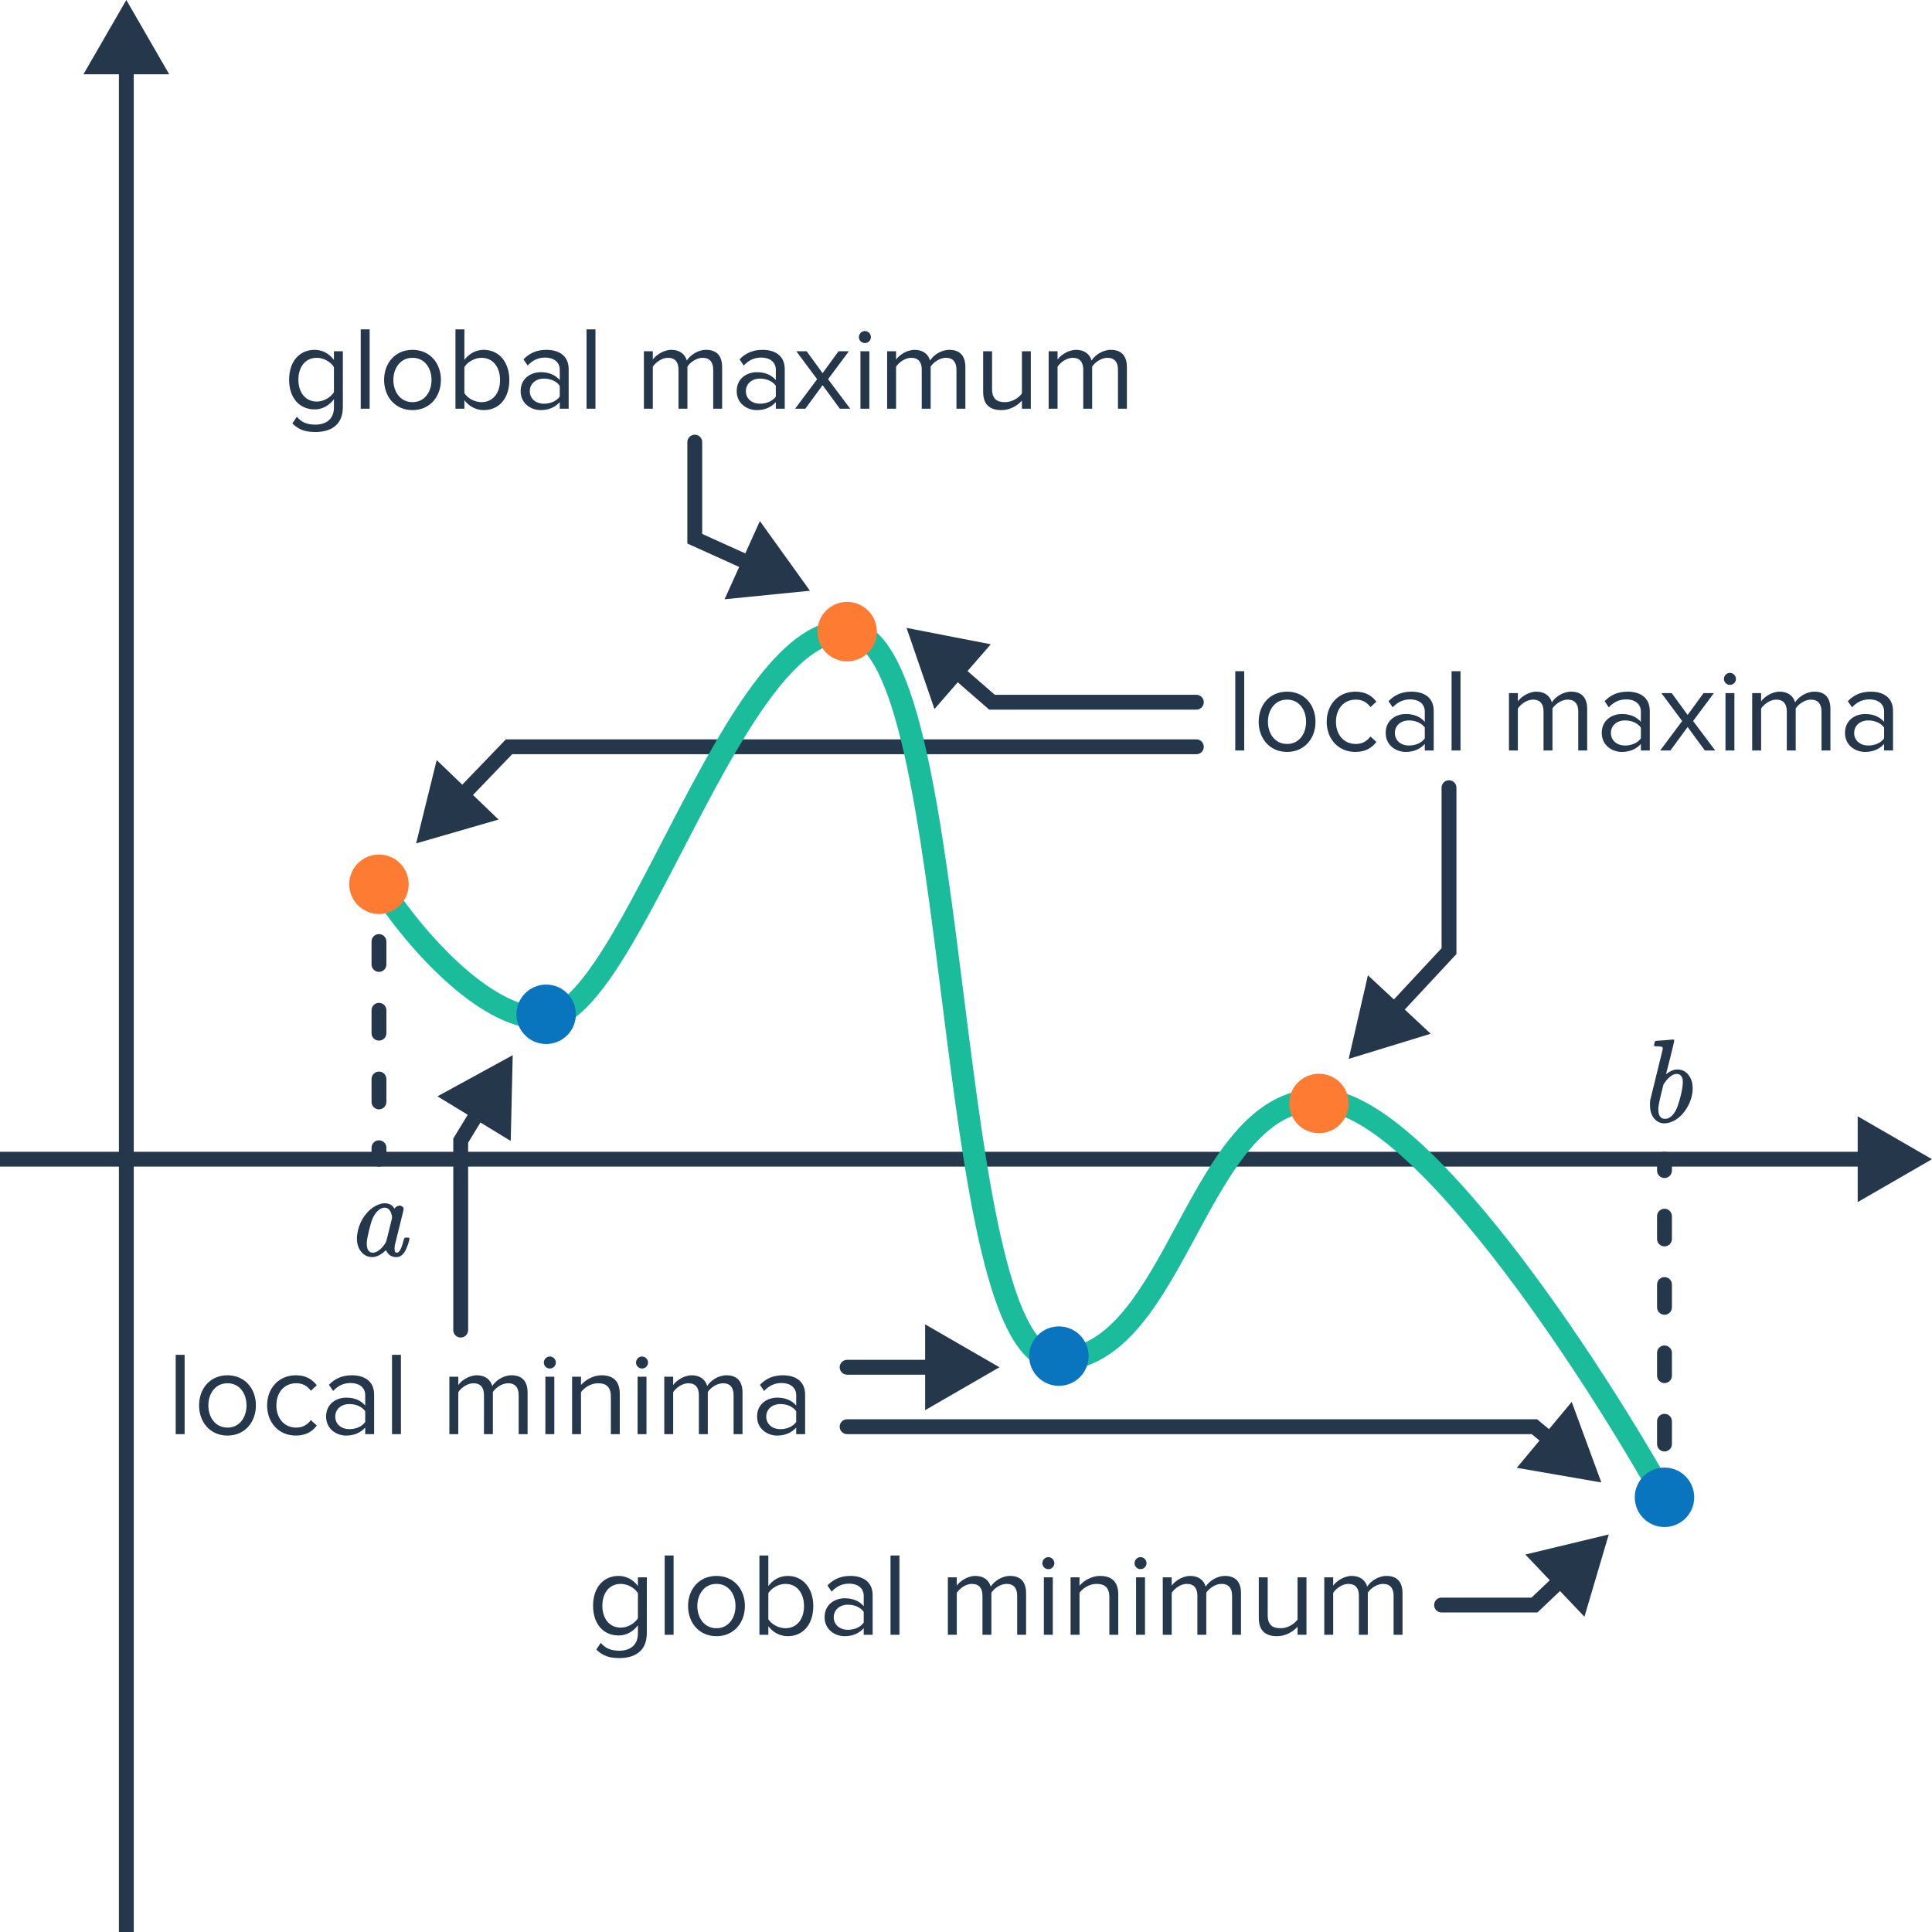 <svg width="260" height="260" viewBox="0 0 260 260" fill="none" xmlns="http://www.w3.org/2000/svg">
<g clip-path="url(#clip0_6659_18672)">
<path d="M161 101.5C161.552 101.5 162 101.052 162 100.5C162 99.948 161.552 99.5 161 99.5V101.5ZM68.5 100.5V99.5H68.074L67.779 99.807L68.5 100.5ZM56 113.5L67.093 110.293L58.769 102.29L56 113.5ZM161 99.5H68.5V101.5H161V99.5ZM67.779 99.807L61.517 106.319L62.959 107.706L69.221 101.193L67.779 99.807Z" fill="#25374B"/>
<path fill-rule="evenodd" clip-rule="evenodd" d="M51 118C51.552 118 52 118.448 52 119V120.542C52 121.094 51.552 121.542 51 121.542C50.448 121.542 50 121.094 50 120.542V119C50 118.448 50.448 118 51 118ZM51 125.708C51.552 125.708 52 126.156 52 126.708V129.792C52 130.344 51.552 130.792 51 130.792C50.448 130.792 50 130.344 50 129.792V126.708C50 126.156 50.448 125.708 51 125.708ZM51 134.958C51.552 134.958 52 135.406 52 135.958V139.042C52 139.594 51.552 140.042 51 140.042C50.448 140.042 50 139.594 50 139.042V135.958C50 135.406 50.448 134.958 51 134.958ZM51 144.208C51.552 144.208 52 144.656 52 145.208V148.292C52 148.844 51.552 149.292 51 149.292C50.448 149.292 50 148.844 50 148.292V145.208C50 144.656 50.448 144.208 51 144.208ZM51 153.458C51.552 153.458 52 153.906 52 154.458V156C52 156.552 51.552 157 51 157C50.448 157 50 156.552 50 156V154.458C50 153.906 50.448 153.458 51 153.458Z" fill="#25374B"/>
<path d="M17 0L11.226 10H22.773L17 0ZM18 260V9H16V260H18Z" fill="#25374B"/>
<path d="M0 155C-0.552 155 -1 155.448 -1 156C-1 156.552 -0.552 157 0 157V155ZM260 156L250 150.226V161.774L260 156ZM0 157L251 157V155L0 155V157Z" fill="#25374B"/>
<path d="M51 119C56.5 127.5 66 137.5 73.5 137C85 136.233 99 83 114.5 85C130 87 126.5 183.5 142.5 183C158.5 182.5 161 148 177.5 148C190.7 148 214 183.667 224 201.5" stroke="#1ABC9C" stroke-width="3" stroke-linecap="round"/>
<path d="M167.439 101H166.239V90.328H167.439V101ZM173.209 101.192C170.857 101.192 169.385 99.368 169.385 97.128C169.385 94.888 170.857 93.08 173.209 93.08C175.561 93.08 177.033 94.888 177.033 97.128C177.033 99.368 175.561 101.192 173.209 101.192ZM173.209 100.12C174.857 100.12 175.769 98.712 175.769 97.128C175.769 95.56 174.857 94.152 173.209 94.152C171.561 94.152 170.633 95.56 170.633 97.128C170.633 98.712 171.561 100.12 173.209 100.12ZM182.397 101.192C180.093 101.192 178.541 99.432 178.541 97.128C178.541 94.84 180.093 93.08 182.397 93.08C183.805 93.08 184.637 93.656 185.229 94.424L184.429 95.16C183.917 94.456 183.261 94.152 182.461 94.152C180.813 94.152 179.789 95.416 179.789 97.128C179.789 98.84 180.813 100.12 182.461 100.12C183.261 100.12 183.917 99.8 184.429 99.112L185.229 99.848C184.637 100.616 183.805 101.192 182.397 101.192ZM192.943 101H191.743V100.12C191.103 100.824 190.223 101.192 189.183 101.192C187.871 101.192 186.479 100.312 186.479 98.632C186.479 96.904 187.871 96.088 189.183 96.088C190.239 96.088 191.119 96.424 191.743 97.144V95.752C191.743 94.712 190.911 94.12 189.791 94.12C188.863 94.12 188.111 94.456 187.423 95.192L186.863 94.36C187.695 93.496 188.687 93.08 189.951 93.08C191.583 93.08 192.943 93.816 192.943 95.688V101ZM189.615 100.328C190.463 100.328 191.279 100.008 191.743 99.368V97.912C191.279 97.272 190.463 96.952 189.615 96.952C188.495 96.952 187.711 97.656 187.711 98.648C187.711 99.624 188.495 100.328 189.615 100.328ZM196.548 101H195.348V90.328H196.548V101ZM213.595 101H212.395V95.752C212.395 94.776 211.963 94.152 210.971 94.152C210.171 94.152 209.323 94.728 208.923 95.336V101H207.723V95.752C207.723 94.776 207.307 94.152 206.299 94.152C205.515 94.152 204.683 94.728 204.267 95.352V101H203.067V93.272H204.267V94.392C204.587 93.896 205.627 93.08 206.763 93.08C207.947 93.08 208.619 93.72 208.843 94.52C209.275 93.816 210.315 93.08 211.435 93.08C212.843 93.08 213.595 93.864 213.595 95.416V101ZM222.021 101H220.821V100.12C220.181 100.824 219.301 101.192 218.261 101.192C216.949 101.192 215.557 100.312 215.557 98.632C215.557 96.904 216.949 96.088 218.261 96.088C219.317 96.088 220.197 96.424 220.821 97.144V95.752C220.821 94.712 219.989 94.12 218.869 94.12C217.941 94.12 217.189 94.456 216.501 95.192L215.941 94.36C216.773 93.496 217.765 93.08 219.029 93.08C220.661 93.08 222.021 93.816 222.021 95.688V101ZM218.693 100.328C219.541 100.328 220.357 100.008 220.821 99.368V97.912C220.357 97.272 219.541 96.952 218.693 96.952C217.573 96.952 216.789 97.656 216.789 98.648C216.789 99.624 217.573 100.328 218.693 100.328ZM230.827 101H229.435L227.115 97.832L224.795 101H223.419L226.379 97.032L223.579 93.272H224.971L227.115 96.216L229.259 93.272H230.651L227.851 97.032L230.827 101ZM232.8 92.168C232.368 92.168 232 91.816 232 91.368C232 90.92 232.368 90.552 232.8 90.552C233.248 90.552 233.616 90.92 233.616 91.368C233.616 91.816 233.248 92.168 232.8 92.168ZM233.408 101H232.208V93.272H233.408V101ZM246.33 101H245.13V95.752C245.13 94.776 244.698 94.152 243.706 94.152C242.906 94.152 242.058 94.728 241.658 95.336V101H240.458V95.752C240.458 94.776 240.042 94.152 239.034 94.152C238.25 94.152 237.418 94.728 237.002 95.352V101H235.802V93.272H237.002V94.392C237.322 93.896 238.362 93.08 239.498 93.08C240.682 93.08 241.354 93.72 241.578 94.52C242.01 93.816 243.05 93.08 244.17 93.08C245.578 93.08 246.33 93.864 246.33 95.416V101ZM254.755 101H253.555V100.12C252.915 100.824 252.035 101.192 250.995 101.192C249.683 101.192 248.291 100.312 248.291 98.632C248.291 96.904 249.683 96.088 250.995 96.088C252.051 96.088 252.931 96.424 253.555 97.144V95.752C253.555 94.712 252.723 94.12 251.603 94.12C250.675 94.12 249.923 94.456 249.235 95.192L248.675 94.36C249.507 93.496 250.499 93.08 251.763 93.08C253.395 93.08 254.755 93.816 254.755 95.688V101ZM251.427 100.328C252.275 100.328 253.091 100.008 253.555 99.368V97.912C253.091 97.272 252.275 96.952 251.427 96.952C250.307 96.952 249.523 97.656 249.523 98.648C249.523 99.624 250.307 100.328 251.427 100.328Z" fill="#25374B"/>
<path d="M24.845 193H23.645V182.328H24.845V193ZM30.615 193.192C28.263 193.192 26.791 191.368 26.791 189.128C26.791 186.888 28.263 185.08 30.615 185.08C32.967 185.08 34.439 186.888 34.439 189.128C34.439 191.368 32.967 193.192 30.615 193.192ZM30.615 192.12C32.263 192.12 33.175 190.712 33.175 189.128C33.175 187.56 32.263 186.152 30.615 186.152C28.967 186.152 28.039 187.56 28.039 189.128C28.039 190.712 28.967 192.12 30.615 192.12ZM39.803 193.192C37.499 193.192 35.947 191.432 35.947 189.128C35.947 186.84 37.499 185.08 39.803 185.08C41.211 185.08 42.043 185.656 42.635 186.424L41.835 187.16C41.323 186.456 40.667 186.152 39.867 186.152C38.219 186.152 37.195 187.416 37.195 189.128C37.195 190.84 38.219 192.12 39.867 192.12C40.667 192.12 41.323 191.8 41.835 191.112L42.635 191.848C42.043 192.616 41.211 193.192 39.803 193.192ZM50.349 193H49.149V192.12C48.509 192.824 47.629 193.192 46.589 193.192C45.277 193.192 43.885 192.312 43.885 190.632C43.885 188.904 45.277 188.088 46.589 188.088C47.645 188.088 48.525 188.424 49.149 189.144V187.752C49.149 186.712 48.317 186.12 47.197 186.12C46.269 186.12 45.517 186.456 44.829 187.192L44.269 186.36C45.101 185.496 46.093 185.08 47.357 185.08C48.989 185.08 50.349 185.816 50.349 187.688V193ZM47.021 192.328C47.869 192.328 48.685 192.008 49.149 191.368V189.912C48.685 189.272 47.869 188.952 47.021 188.952C45.901 188.952 45.117 189.656 45.117 190.648C45.117 191.624 45.901 192.328 47.021 192.328ZM53.955 193H52.755V182.328H53.955V193ZM71.001 193H69.801V187.752C69.801 186.776 69.369 186.152 68.377 186.152C67.577 186.152 66.729 186.728 66.329 187.336V193H65.129V187.752C65.129 186.776 64.713 186.152 63.705 186.152C62.921 186.152 62.089 186.728 61.673 187.352V193H60.473V185.272H61.673V186.392C61.993 185.896 63.033 185.08 64.169 185.08C65.353 185.08 66.025 185.72 66.249 186.52C66.681 185.816 67.721 185.08 68.841 185.08C70.249 185.08 71.001 185.864 71.001 187.416V193ZM73.987 184.168C73.555 184.168 73.187 183.816 73.187 183.368C73.187 182.92 73.555 182.552 73.987 182.552C74.435 182.552 74.803 182.92 74.803 183.368C74.803 183.816 74.435 184.168 73.987 184.168ZM74.595 193H73.395V185.272H74.595V193ZM83.405 193H82.205V187.944C82.205 186.584 81.517 186.152 80.477 186.152C79.533 186.152 78.637 186.728 78.189 187.352V193H76.989V185.272H78.189V186.392C78.733 185.752 79.789 185.08 80.941 185.08C82.557 185.08 83.405 185.896 83.405 187.576V193ZM86.394 184.168C85.962 184.168 85.594 183.816 85.594 183.368C85.594 182.92 85.962 182.552 86.394 182.552C86.842 182.552 87.21 182.92 87.21 183.368C87.21 183.816 86.842 184.168 86.394 184.168ZM87.002 193H85.802V185.272H87.002V193ZM99.923 193H98.723V187.752C98.723 186.776 98.291 186.152 97.299 186.152C96.499 186.152 95.651 186.728 95.251 187.336V193H94.051V187.752C94.051 186.776 93.635 186.152 92.627 186.152C91.843 186.152 91.011 186.728 90.595 187.352V193H89.395V185.272H90.595V186.392C90.915 185.896 91.955 185.08 93.091 185.08C94.275 185.08 94.947 185.72 95.171 186.52C95.603 185.816 96.643 185.08 97.763 185.08C99.171 185.08 99.923 185.864 99.923 187.416V193ZM108.349 193H107.149V192.12C106.509 192.824 105.629 193.192 104.589 193.192C103.277 193.192 101.885 192.312 101.885 190.632C101.885 188.904 103.277 188.088 104.589 188.088C105.645 188.088 106.525 188.424 107.149 189.144V187.752C107.149 186.712 106.317 186.12 105.197 186.12C104.269 186.12 103.517 186.456 102.829 187.192L102.269 186.36C103.101 185.496 104.093 185.08 105.357 185.08C106.989 185.08 108.349 185.816 108.349 187.688V193ZM105.021 192.328C105.869 192.328 106.685 192.008 107.149 191.368V189.912C106.685 189.272 105.869 188.952 105.021 188.952C103.901 188.952 103.117 189.656 103.117 190.648C103.117 191.624 103.901 192.328 105.021 192.328Z" fill="#25374B"/>
<path d="M181.5 148.5C181.5 150.709 179.709 152.5 177.5 152.5C175.291 152.5 173.5 150.709 173.5 148.5C173.5 146.291 175.291 144.5 177.5 144.5C179.709 144.5 181.5 146.291 181.5 148.5Z" fill="#FD7B33"/>
<path d="M146.5 182.5C146.5 184.709 144.709 186.5 142.5 186.5C140.291 186.5 138.5 184.709 138.5 182.5C138.5 180.291 140.291 178.5 142.5 178.5C144.709 178.5 146.5 180.291 146.5 182.5Z" fill="#0875BE"/>
<path d="M118 85C118 87.209 116.209 89 114 89C111.791 89 110 87.209 110 85C110 82.791 111.791 81 114 81C116.209 81 118 82.791 118 85Z" fill="#FD7B33"/>
<path d="M77.5 136.5C77.5 138.709 75.709 140.5 73.5 140.5C71.291 140.5 69.5 138.709 69.5 136.5C69.5 134.291 71.291 132.5 73.5 132.5C75.709 132.5 77.5 134.291 77.5 136.5Z" fill="#0875BE"/>
<path d="M55 119C55 121.209 53.209 123 51 123C48.791 123 47 121.209 47 119C47 116.791 48.791 115 51 115C53.209 115 55 116.791 55 119Z" fill="#FD7B33"/>
<path fill-rule="evenodd" clip-rule="evenodd" d="M224 155C224.552 155 225 155.448 225 156L225 157.533C225 158.086 224.552 158.533 224 158.533C223.448 158.533 223 158.086 223 157.533L223 156C223 155.448 223.448 155 224 155ZM224 162.667C224.552 162.667 225 163.114 225 163.667L225 166.733C225 167.286 224.552 167.733 224 167.733C223.448 167.733 223 167.286 223 166.733L223 163.667C223 163.114 223.448 162.667 224 162.667ZM224 171.867C224.552 171.867 225 172.314 225 172.867L225 175.933C225 176.486 224.552 176.933 224 176.933C223.448 176.933 223 176.486 223 175.933L223 172.867C223 172.314 223.448 171.867 224 171.867ZM224 181.067C224.552 181.067 225 181.514 225 182.067L225 185.133C225 185.686 224.552 186.133 224 186.133C223.448 186.133 223 185.686 223 185.133L223 182.067C223 181.514 223.448 181.067 224 181.067ZM224 190.267C224.552 190.267 225 190.714 225 191.267L225 194.333C225 194.886 224.552 195.333 224 195.333C223.448 195.333 223 194.886 223 194.333L223 191.267C223 190.714 223.448 190.267 224 190.267ZM224 199.467C224.552 199.467 225 199.914 225 200.467L225 202C225 202.552 224.552 203 224 203C223.448 203 223 202.552 223 202L223 200.467C223 199.914 223.448 199.467 224 199.467Z" fill="#25374B"/>
<path d="M228 201.5C228 203.709 226.209 205.5 224 205.5C221.791 205.5 220 203.709 220 201.5C220 199.291 221.791 197.5 224 197.5C226.209 197.5 228 199.291 228 201.5Z" fill="#0875BE"/>
<path d="M42.46 58.136C41.148 58.136 40.252 57.88 39.34 56.984L39.948 56.088C40.588 56.856 41.356 57.144 42.46 57.144C43.74 57.144 44.94 56.52 44.94 54.824V53.72C44.38 54.504 43.436 55.096 42.348 55.096C40.332 55.096 38.908 53.592 38.908 51.096C38.908 48.616 40.316 47.08 42.348 47.08C43.388 47.08 44.316 47.592 44.94 48.44V47.272H46.14V54.776C46.14 57.336 44.348 58.136 42.46 58.136ZM42.636 54.04C43.596 54.04 44.524 53.448 44.94 52.776V49.4C44.524 48.728 43.596 48.152 42.636 48.152C41.084 48.152 40.156 49.384 40.156 51.096C40.156 52.792 41.084 54.04 42.636 54.04ZM49.744 55H48.544V44.328H49.744V55ZM55.514 55.192C53.161 55.192 51.69 53.368 51.69 51.128C51.69 48.888 53.161 47.08 55.514 47.08C57.865 47.08 59.337 48.888 59.337 51.128C59.337 53.368 57.865 55.192 55.514 55.192ZM55.514 54.12C57.161 54.12 58.074 52.712 58.074 51.128C58.074 49.56 57.161 48.152 55.514 48.152C53.865 48.152 52.938 49.56 52.938 51.128C52.938 52.712 53.865 54.12 55.514 54.12ZM62.494 52.904C62.91 53.576 63.854 54.12 64.798 54.12C66.366 54.12 67.294 52.856 67.294 51.144C67.294 49.432 66.366 48.152 64.798 48.152C63.854 48.152 62.91 48.728 62.494 49.4V52.904ZM62.494 55H61.294V44.328H62.494V48.44C63.118 47.592 64.046 47.08 65.102 47.08C67.118 47.08 68.542 48.68 68.542 51.144C68.542 53.656 67.118 55.192 65.102 55.192C64.014 55.192 63.07 54.632 62.494 53.848V55ZM76.529 55H75.329V54.12C74.689 54.824 73.809 55.192 72.769 55.192C71.457 55.192 70.065 54.312 70.065 52.632C70.065 50.904 71.457 50.088 72.769 50.088C73.825 50.088 74.705 50.424 75.329 51.144V49.752C75.329 48.712 74.497 48.12 73.377 48.12C72.449 48.12 71.697 48.456 71.009 49.192L70.449 48.36C71.281 47.496 72.273 47.08 73.537 47.08C75.169 47.08 76.529 47.816 76.529 49.688V55ZM73.201 54.328C74.049 54.328 74.865 54.008 75.329 53.368V51.912C74.865 51.272 74.049 50.952 73.201 50.952C72.081 50.952 71.297 51.656 71.297 52.648C71.297 53.624 72.081 54.328 73.201 54.328ZM80.134 55H78.934V44.328H80.134V55ZM97.181 55H95.981V49.752C95.981 48.776 95.549 48.152 94.557 48.152C93.757 48.152 92.909 48.728 92.509 49.336V55H91.309V49.752C91.309 48.776 90.893 48.152 89.885 48.152C89.101 48.152 88.269 48.728 87.853 49.352V55H86.653V47.272H87.853V48.392C88.173 47.896 89.213 47.08 90.349 47.08C91.533 47.08 92.205 47.72 92.429 48.52C92.861 47.816 93.901 47.08 95.021 47.08C96.429 47.08 97.181 47.864 97.181 49.416V55ZM105.607 55H104.407V54.12C103.767 54.824 102.887 55.192 101.847 55.192C100.535 55.192 99.143 54.312 99.143 52.632C99.143 50.904 100.535 50.088 101.847 50.088C102.903 50.088 103.783 50.424 104.407 51.144V49.752C104.407 48.712 103.575 48.12 102.455 48.12C101.527 48.12 100.775 48.456 100.087 49.192L99.527 48.36C100.359 47.496 101.351 47.08 102.615 47.08C104.247 47.08 105.607 47.816 105.607 49.688V55ZM102.279 54.328C103.127 54.328 103.943 54.008 104.407 53.368V51.912C103.943 51.272 103.127 50.952 102.279 50.952C101.159 50.952 100.375 51.656 100.375 52.648C100.375 53.624 101.159 54.328 102.279 54.328ZM114.413 55H113.021L110.701 51.832L108.381 55H107.005L109.965 51.032L107.165 47.272H108.557L110.701 50.216L112.845 47.272H114.237L111.437 51.032L114.413 55ZM116.386 46.168C115.954 46.168 115.586 45.816 115.586 45.368C115.586 44.92 115.954 44.552 116.386 44.552C116.834 44.552 117.202 44.92 117.202 45.368C117.202 45.816 116.834 46.168 116.386 46.168ZM116.994 55H115.794V47.272H116.994V55ZM129.916 55H128.716V49.752C128.716 48.776 128.284 48.152 127.292 48.152C126.492 48.152 125.644 48.728 125.244 49.336V55H124.044V49.752C124.044 48.776 123.628 48.152 122.62 48.152C121.836 48.152 121.004 48.728 120.588 49.352V55H119.388V47.272H120.588V48.392C120.908 47.896 121.948 47.08 123.084 47.08C124.268 47.08 124.94 47.72 125.164 48.52C125.596 47.816 126.635 47.08 127.756 47.08C129.164 47.08 129.916 47.864 129.916 49.416V55ZM138.725 55H137.525V53.912C136.933 54.584 135.925 55.192 134.773 55.192C133.157 55.192 132.309 54.408 132.309 52.728V47.272H133.509V52.36C133.509 53.72 134.197 54.12 135.237 54.12C136.181 54.12 137.077 53.576 137.525 52.952V47.272H138.725V55ZM151.65 55H150.45V49.752C150.45 48.776 150.018 48.152 149.026 48.152C148.226 48.152 147.378 48.728 146.978 49.336V55H145.778V49.752C145.778 48.776 145.362 48.152 144.354 48.152C143.57 48.152 142.738 48.728 142.322 49.352V55H141.122V47.272H142.322V48.392C142.642 47.896 143.682 47.08 144.818 47.08C146.002 47.08 146.674 47.72 146.898 48.52C147.33 47.816 148.37 47.08 149.49 47.08C150.898 47.08 151.65 47.864 151.65 49.416V55Z" fill="#25374B"/>
<path d="M94.5 59.5C94.5 58.948 94.052 58.5 93.5 58.5C92.948 58.5 92.5 58.948 92.5 59.5H94.5ZM93.5 72.5H92.5V73.146L93.088 73.411L93.5 72.5ZM109 79.5L102.263 70.122L97.51 80.646L109 79.5ZM92.5 59.5V72.5H94.5V59.5H92.5ZM93.088 73.411L100.386 76.707L101.209 74.884L93.912 71.589L93.088 73.411Z" fill="#25374B"/>
<path d="M83.367 223.136C82.055 223.136 81.159 222.88 80.246 221.984L80.855 221.088C81.495 221.856 82.263 222.144 83.367 222.144C84.647 222.144 85.847 221.52 85.847 219.824V218.72C85.287 219.504 84.343 220.096 83.254 220.096C81.239 220.096 79.814 218.592 79.814 216.096C79.814 213.616 81.222 212.08 83.254 212.08C84.294 212.08 85.222 212.592 85.847 213.44V212.272H87.046V219.776C87.046 222.336 85.254 223.136 83.367 223.136ZM83.543 219.04C84.502 219.04 85.43 218.448 85.847 217.776V214.4C85.43 213.728 84.502 213.152 83.543 213.152C81.99 213.152 81.062 214.384 81.062 216.096C81.062 217.792 81.99 219.04 83.543 219.04ZM90.65 220H89.45V209.328H90.65V220ZM96.42 220.192C94.068 220.192 92.596 218.368 92.596 216.128C92.596 213.888 94.068 212.08 96.42 212.08C98.772 212.08 100.244 213.888 100.244 216.128C100.244 218.368 98.772 220.192 96.42 220.192ZM96.42 219.12C98.068 219.12 98.98 217.712 98.98 216.128C98.98 214.56 98.068 213.152 96.42 213.152C94.772 213.152 93.844 214.56 93.844 216.128C93.844 217.712 94.772 219.12 96.42 219.12ZM103.4 217.904C103.816 218.576 104.76 219.12 105.704 219.12C107.272 219.12 108.2 217.856 108.2 216.144C108.2 214.432 107.272 213.152 105.704 213.152C104.76 213.152 103.816 213.728 103.4 214.4V217.904ZM103.4 220H102.2V209.328H103.4V213.44C104.024 212.592 104.952 212.08 106.008 212.08C108.024 212.08 109.448 213.68 109.448 216.144C109.448 218.656 108.024 220.192 106.008 220.192C104.92 220.192 103.976 219.632 103.4 218.848V220ZM117.435 220H116.235V219.12C115.595 219.824 114.715 220.192 113.675 220.192C112.363 220.192 110.971 219.312 110.971 217.632C110.971 215.904 112.363 215.088 113.675 215.088C114.731 215.088 115.611 215.424 116.235 216.144V214.752C116.235 213.712 115.403 213.12 114.283 213.12C113.355 213.12 112.603 213.456 111.915 214.192L111.355 213.36C112.187 212.496 113.179 212.08 114.443 212.08C116.075 212.08 117.435 212.816 117.435 214.688V220ZM114.107 219.328C114.955 219.328 115.771 219.008 116.235 218.368V216.912C115.771 216.272 114.955 215.952 114.107 215.952C112.987 215.952 112.203 216.656 112.203 217.648C112.203 218.624 112.987 219.328 114.107 219.328ZM121.041 220H119.841V209.328H121.041V220ZM138.087 220H136.887V214.752C136.887 213.776 136.455 213.152 135.463 213.152C134.663 213.152 133.815 213.728 133.415 214.336V220H132.215V214.752C132.215 213.776 131.799 213.152 130.791 213.152C130.007 213.152 129.175 213.728 128.759 214.352V220H127.559V212.272H128.759V213.392C129.079 212.896 130.119 212.08 131.255 212.08C132.439 212.08 133.111 212.72 133.335 213.52C133.767 212.816 134.807 212.08 135.927 212.08C137.335 212.08 138.087 212.864 138.087 214.416V220ZM141.073 211.168C140.641 211.168 140.273 210.816 140.273 210.368C140.273 209.92 140.641 209.552 141.073 209.552C141.521 209.552 141.889 209.92 141.889 210.368C141.889 210.816 141.521 211.168 141.073 211.168ZM141.681 220H140.481V212.272H141.681V220ZM150.491 220H149.291V214.944C149.291 213.584 148.603 213.152 147.563 213.152C146.619 213.152 145.723 213.728 145.275 214.352V220H144.075V212.272H145.275V213.392C145.819 212.752 146.875 212.08 148.027 212.08C149.643 212.08 150.491 212.896 150.491 214.576V220ZM153.48 211.168C153.048 211.168 152.68 210.816 152.68 210.368C152.68 209.92 153.048 209.552 153.48 209.552C153.928 209.552 154.296 209.92 154.296 210.368C154.296 210.816 153.928 211.168 153.48 211.168ZM154.088 220H152.888V212.272H154.088V220ZM167.009 220H165.809V214.752C165.809 213.776 165.377 213.152 164.385 213.152C163.585 213.152 162.737 213.728 162.337 214.336V220H161.137V214.752C161.137 213.776 160.721 213.152 159.713 213.152C158.929 213.152 158.097 213.728 157.681 214.352V220H156.481V212.272H157.681V213.392C158.001 212.896 159.041 212.08 160.177 212.08C161.361 212.08 162.033 212.72 162.257 213.52C162.689 212.816 163.729 212.08 164.849 212.08C166.257 212.08 167.009 212.864 167.009 214.416V220ZM175.819 220H174.619V218.912C174.027 219.584 173.019 220.192 171.867 220.192C170.251 220.192 169.403 219.408 169.403 217.728V212.272H170.603V217.36C170.603 218.72 171.291 219.12 172.331 219.12C173.275 219.12 174.171 218.576 174.619 217.952V212.272H175.819V220ZM188.744 220H187.544V214.752C187.544 213.776 187.112 213.152 186.12 213.152C185.32 213.152 184.472 213.728 184.072 214.336V220H182.872V214.752C182.872 213.776 182.456 213.152 181.448 213.152C180.664 213.152 179.832 213.728 179.416 214.352V220H178.216V212.272H179.416V213.392C179.736 212.896 180.776 212.08 181.912 212.08C183.096 212.08 183.768 212.72 183.992 213.52C184.424 212.816 185.464 212.08 186.584 212.08C187.992 212.08 188.744 212.864 188.744 214.416V220Z" fill="#25374B"/>
<path d="M114 183C113.448 183 113 183.448 113 184C113 184.552 113.448 185 114 185V183ZM134.5 184L124.5 178.226V189.774L134.5 184ZM114 185H125.5V183H114V185Z" fill="#25374B"/>
<path d="M194 215C193.448 215 193 215.448 193 216C193 216.552 193.448 217 194 217V215ZM206.5 216V217H206.899L207.189 216.725L206.5 216ZM216.5 206.5L205.274 209.202L213.227 217.573L216.5 206.5ZM194 217H206.5V215H194V217ZM207.189 216.725L210.664 213.424L209.286 211.974L205.811 215.275L207.189 216.725Z" fill="#25374B"/>
<path d="M114 191C113.448 191 113 191.448 113 192C113 192.552 113.448 193 114 193V191ZM206.5 192L207.14 191.232L206.862 191H206.5V192ZM215.5 199.5L211.514 188.663L204.122 197.533L215.5 199.5ZM114 193H206.5V191H114V193ZM205.86 192.768L207.946 194.507L209.226 192.97L207.14 191.232L205.86 192.768Z" fill="#25374B"/>
<path d="M196 106C196 105.448 195.552 105 195 105C194.448 105 194 105.448 194 106H196ZM195 128L195.732 128.681L196 128.393V128H195ZM181.5 142.5L192.54 139.115L184.089 131.247L181.5 142.5ZM194 106V128H196V106H194ZM194.268 127.319L186.901 135.232L188.365 136.594L195.732 128.681L194.268 127.319Z" fill="#25374B"/>
<path d="M61 179C61 179.552 61.448 180 62 180C62.552 180 63 179.552 63 179H61ZM62 153.5L61.146 152.98L61 153.22V153.5H62ZM69 142L58.869 147.54L68.732 153.544L69 142ZM63 179V153.5H61V179H63ZM62.854 154.02L65.175 150.208L63.466 149.168L61.146 152.98L62.854 154.02Z" fill="#25374B"/>
<path d="M161 95.5C161.552 95.5 162 95.052 162 94.5C162 93.948 161.552 93.5 161 93.5V95.5ZM133.5 94.5L132.844 95.255L133.126 95.5H133.5V94.5ZM122 84.5L125.758 95.418L133.335 86.705L122 84.5ZM161 93.5H133.5V95.5H161V93.5ZM134.156 93.745L129.448 89.651L128.135 91.16L132.844 95.255L134.156 93.745Z" fill="#25374B"/>
<path d="M53.79 162.248C53.918 162.248 54.035 162.291 54.142 162.376C54.259 162.461 54.318 162.563 54.318 162.68C54.318 162.797 54.126 163.608 53.742 165.112C53.369 166.605 53.166 167.432 53.134 167.592C53.113 167.677 53.102 167.837 53.102 168.072C53.102 168.381 53.171 168.547 53.31 168.568C53.449 168.611 53.582 168.563 53.71 168.424C53.913 168.211 54.115 167.704 54.318 166.904C54.382 166.691 54.435 166.579 54.478 166.568C54.51 166.557 54.574 166.552 54.67 166.552H54.75C54.931 166.552 55.033 166.563 55.054 166.584C55.086 166.616 55.102 166.653 55.102 166.696C55.102 166.707 55.091 166.787 55.07 166.936C54.814 167.853 54.521 168.477 54.19 168.808C53.945 169.053 53.667 169.176 53.358 169.176C52.846 169.176 52.457 169 52.19 168.648C52.041 168.467 51.966 168.328 51.966 168.232H51.95C51.939 168.243 51.918 168.264 51.886 168.296C51.854 168.317 51.827 168.339 51.806 168.36C51.219 168.904 50.638 169.176 50.062 169.176C49.87 169.176 49.678 169.144 49.486 169.08C49.049 168.931 48.697 168.643 48.43 168.216C48.163 167.789 48.03 167.272 48.03 166.664C48.03 166.344 48.083 165.955 48.19 165.496C48.371 164.781 48.681 164.131 49.118 163.544C49.566 162.947 50.078 162.509 50.654 162.232C51.081 162.029 51.443 161.928 51.742 161.928C52.137 161.928 52.462 162.024 52.718 162.216C52.814 162.291 52.947 162.44 53.118 162.664C53.15 162.557 53.23 162.461 53.358 162.376C53.497 162.291 53.641 162.248 53.79 162.248ZM52.622 163.224C52.451 162.755 52.158 162.52 51.742 162.52C51.411 162.52 51.081 162.696 50.75 163.048C50.515 163.293 50.318 163.592 50.158 163.944C50.009 164.296 49.843 164.835 49.662 165.56C49.459 166.413 49.358 166.984 49.358 167.272V167.4C49.358 167.901 49.481 168.248 49.726 168.44C49.843 168.536 49.993 168.584 50.174 168.584C50.377 168.584 50.585 168.52 50.798 168.392C51.107 168.211 51.406 167.928 51.694 167.544C51.833 167.352 51.918 167.208 51.95 167.112C51.993 167.005 52.131 166.477 52.366 165.528C52.633 164.461 52.766 163.896 52.766 163.832C52.766 163.693 52.718 163.491 52.622 163.224Z" fill="#25374B"/>
<path d="M222.848 140.072C222.859 140.072 223.243 140.045 224 139.992L225.12 139.896C225.248 139.896 225.312 139.944 225.312 140.04C225.312 140.136 225.136 140.888 224.784 142.296C224.4 143.779 224.208 144.531 224.208 144.552C224.208 144.573 224.24 144.552 224.304 144.488C224.795 144.115 225.27 143.928 225.728 143.928C226.358 143.928 226.859 144.173 227.232 144.664C227.606 145.144 227.792 145.741 227.792 146.456C227.792 147.352 227.531 148.237 227.008 149.112C226.614 149.773 226.112 150.301 225.504 150.696C224.982 151.016 224.475 151.176 223.984 151.176C223.43 151.176 222.966 150.952 222.592 150.504C222.23 150.045 222.048 149.453 222.048 148.728C222.048 148.451 222.059 148.227 222.08 148.056L223.776 141.144C223.776 141.016 223.744 140.931 223.68 140.888C223.563 140.845 223.35 140.819 223.04 140.808H222.704C222.64 140.744 222.603 140.701 222.592 140.68C222.592 140.659 222.608 140.557 222.64 140.376C222.694 140.173 222.763 140.072 222.848 140.072ZM223.168 149.256C223.168 150.131 223.467 150.568 224.064 150.568C224.203 150.568 224.31 150.557 224.384 150.536C224.822 150.376 225.19 150.029 225.488 149.496C225.702 149.123 225.931 148.451 226.176 147.48C226.368 146.701 226.464 146.104 226.464 145.688C226.464 145.453 226.454 145.299 226.432 145.224C226.315 144.755 226.048 144.52 225.632 144.52C225.536 144.52 225.408 144.547 225.248 144.6C224.811 144.771 224.384 145.165 223.968 145.784L223.872 145.928L223.6 147C223.312 148.152 223.168 148.904 223.168 149.256Z" fill="#25374B"/>
</g>
<defs>
<clipPath id="clip0_6659_18672">
<rect width="260" height="260" fill="white"/>
</clipPath>
</defs>
</svg>
